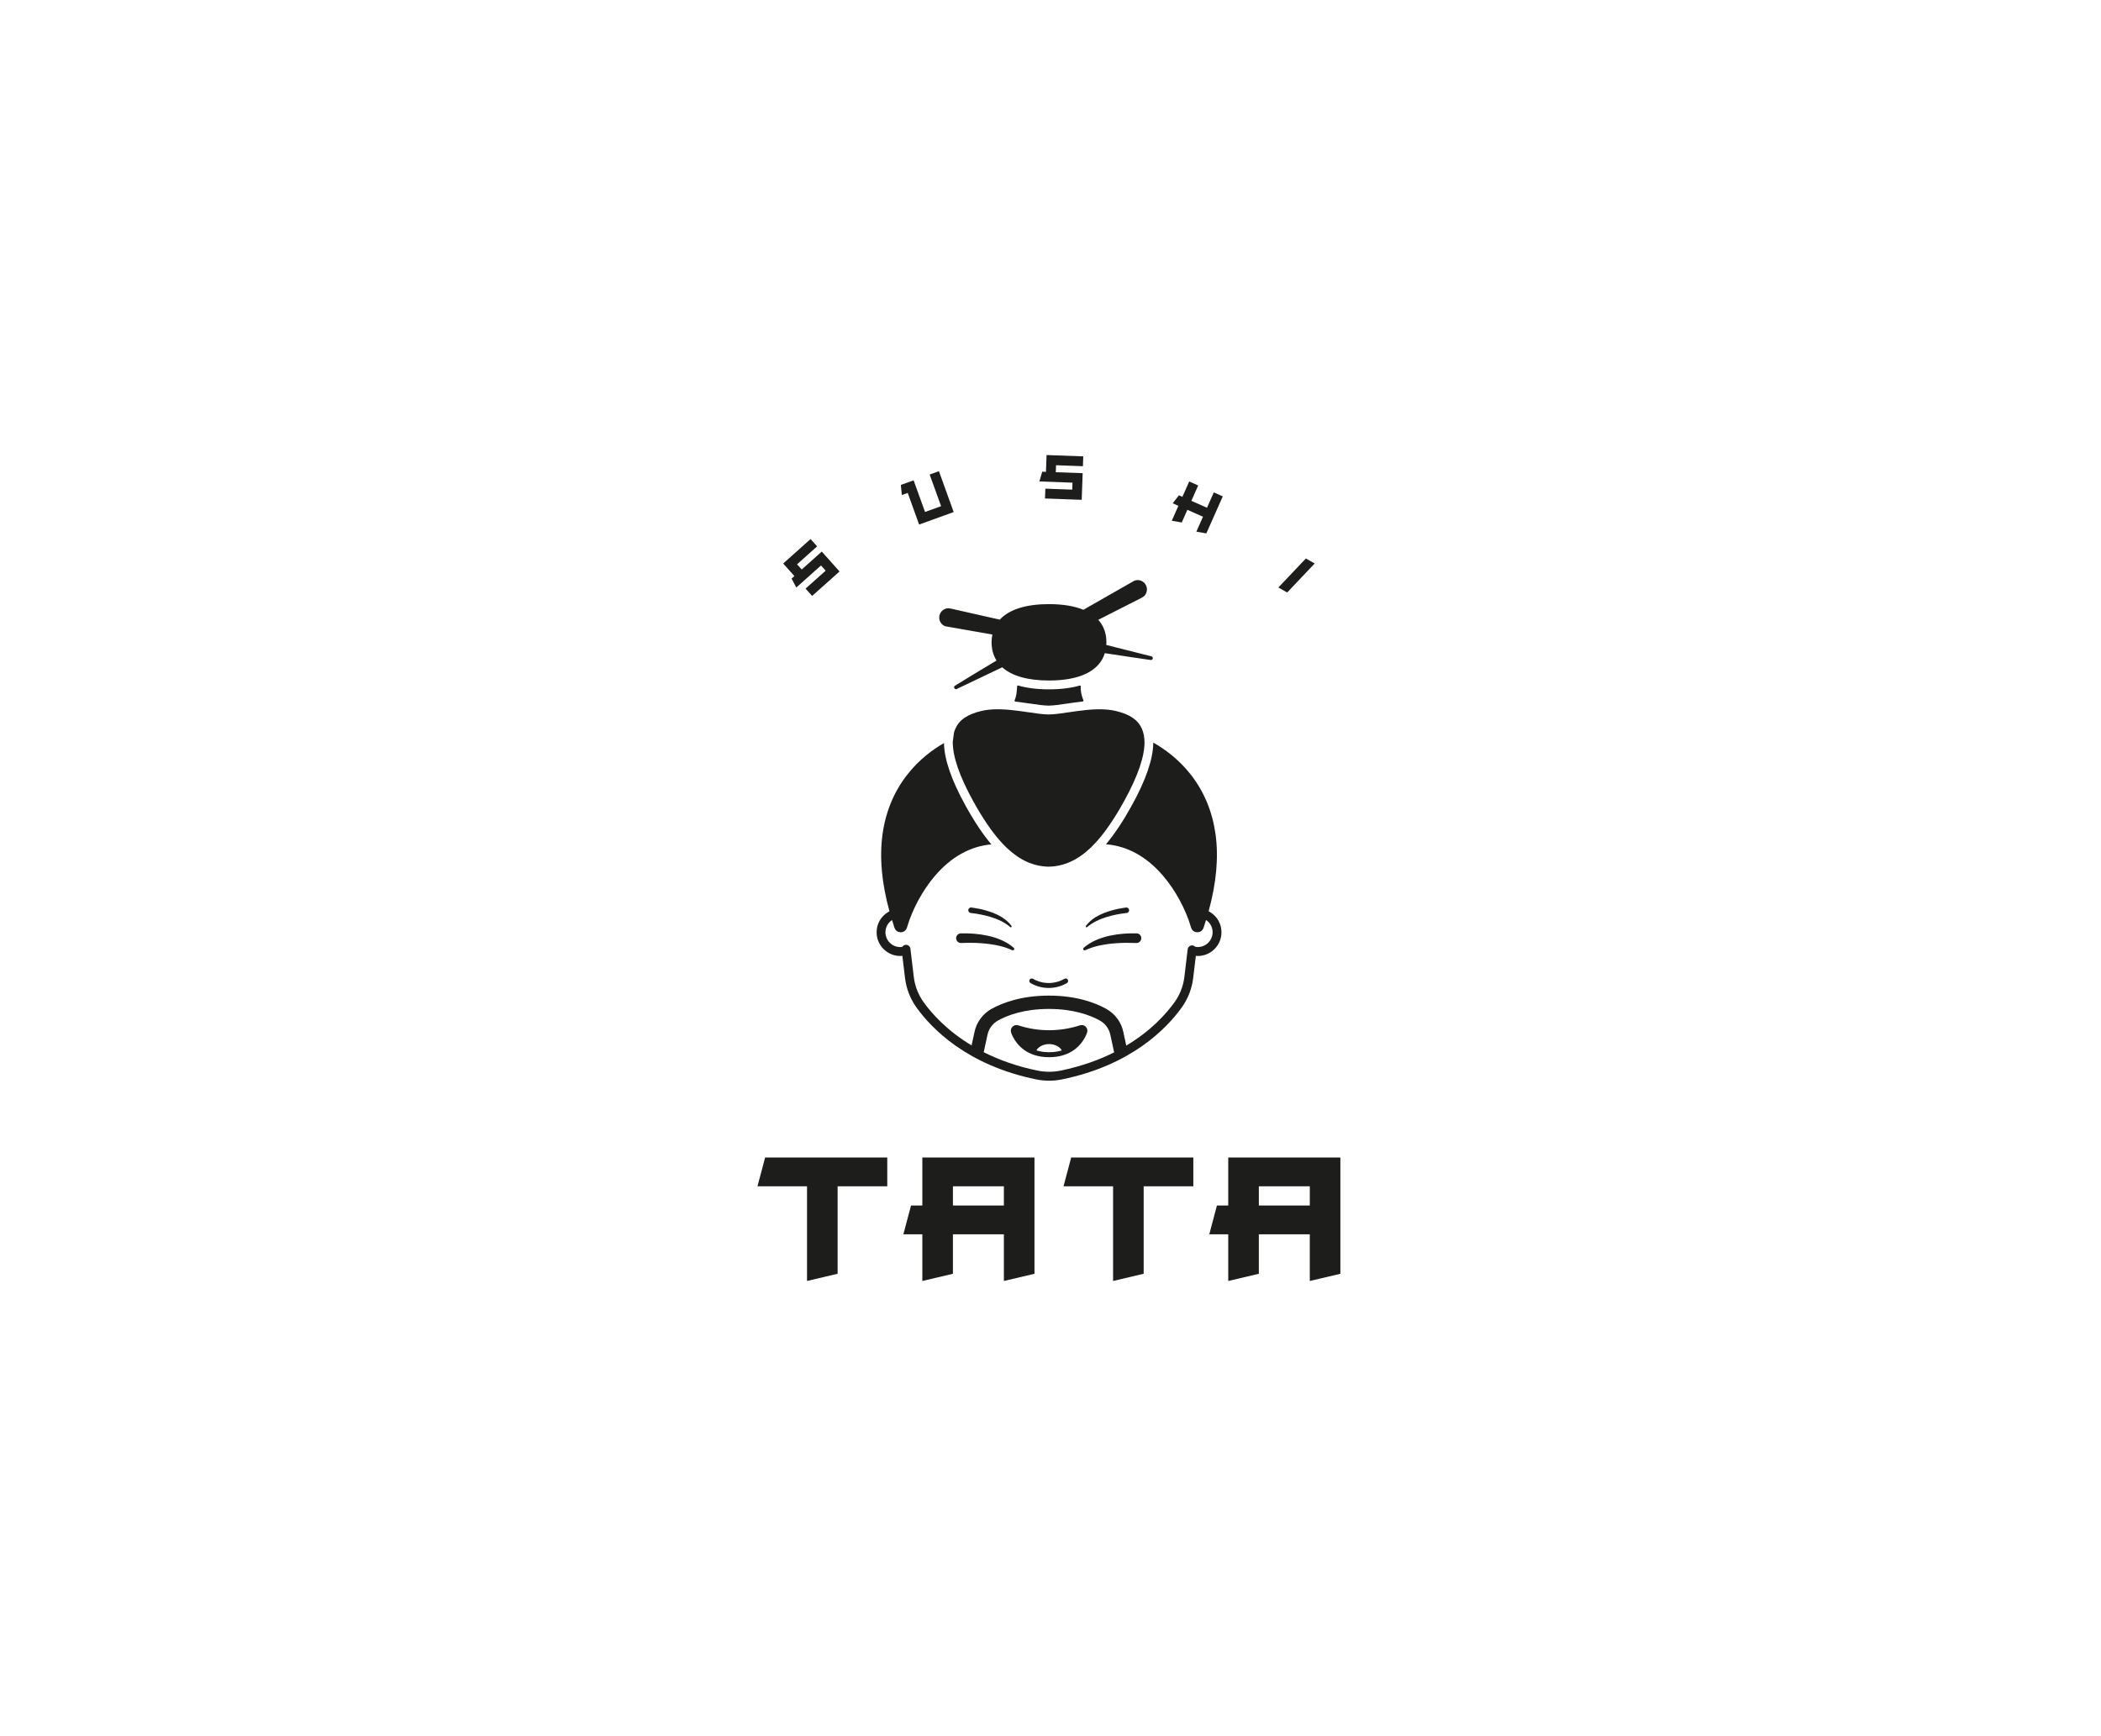 <svg xmlns="http://www.w3.org/2000/svg" width="674" height="557" viewBox="0 0 674 557" fill="none"><rect width="674" height="557" fill="white"></rect><path d="M258.893 380.618V411L268.706 408.683V380.618H284.635V371.375H245.453L243 380.618H258.893Z" fill="#1D1D1B"></path><path d="M357.075 380.618V411L366.888 408.683V380.618H382.817V371.375H343.635L341.182 380.618H357.075Z" fill="#1D1D1B"></path><path d="M295.884 396.028V411L305.698 408.689V396.028H322.045V411L331.859 408.689V371.375H295.884V386.778H292.258L289.805 396.022H295.884V396.028ZM305.698 380.624H322.045V386.784H305.698V380.624Z" fill="#1D1D1B"></path><path d="M387.939 396.028H394.019V411L403.832 408.689V396.028H420.18V411L429.994 408.689V371.375H394.019V386.778H390.393L387.939 396.022V396.028ZM403.838 380.624H420.186V386.784H403.838V380.624Z" fill="#1D1D1B"></path><path d="M257.188 182.727L255.698 181.057L262.137 175.304L260.03 172.951L251.246 180.806L254.842 184.828L253.939 185.631L255.453 188.51L263.375 181.428L264.871 183.098L258.433 188.857L260.533 191.204L269.323 183.356L263.627 176.974L257.188 182.727Z" fill="#1D1D1B"></path><path d="M298.237 152.249L301.905 162.402L296.753 164.264L293.085 154.111L288.986 155.59L289.315 158.829L291.194 158.152L294.856 168.299L305.938 164.294L301.205 151.178L298.237 152.249Z" fill="#1D1D1B"></path><path d="M344.055 154.86L343.977 157.099L335.348 156.788L335.235 159.937L347.011 160.362L347.322 151.819L338.693 151.508L338.777 149.269L347.4 149.58L347.513 146.425L335.737 146L335.546 151.394L334.337 151.352L333.439 154.471L344.055 154.86Z" fill="#1D1D1B"></path><path d="M384.379 155.758L381.501 154.477L379.311 159.409L378.204 158.919L376.205 161.481L378.031 162.289L375.906 167.078L379.108 167.635L380.909 163.57L385.917 165.797L383.793 170.58L386.994 171.137L392.266 159.266L389.388 157.985L387.198 162.912L382.189 160.691L384.379 155.758Z" fill="#1D1D1B"></path><path d="M418.924 179.189L410.098 188.499L412.928 190.097L421.754 180.788L418.924 179.189Z" fill="#1D1D1B"></path><path d="M341.469 314.047C338.357 315.849 334.498 315.855 331.386 314.047C331.003 313.826 330.518 313.957 330.303 314.335C330.082 314.718 330.213 315.203 330.59 315.418C332.391 316.466 334.414 316.987 336.43 316.987C338.447 316.987 340.47 316.466 342.271 315.418C342.648 315.197 342.779 314.712 342.558 314.335C342.336 313.957 341.852 313.826 341.475 314.047" fill="#1D1D1B"></path><path d="M308.23 299.47C307.393 299.5 306.729 300.183 306.729 301.021C306.729 301.859 307.423 302.565 308.278 302.565C312.521 302.38 316.823 302.565 320.94 303.547C322.245 303.87 323.483 304.313 324.716 304.882C324.77 304.912 324.83 304.924 324.901 304.924C325.159 304.924 325.368 304.709 325.368 304.439C325.368 304.325 325.326 304.224 325.254 304.158C325.224 304.116 325.183 304.086 325.153 304.056C322.837 302.015 319.761 300.847 316.733 300.195C313.969 299.614 311.139 299.399 308.32 299.47H308.236H308.23Z" fill="#1D1D1B"></path><path d="M311.521 292.938C313.591 293.166 315.649 293.579 317.636 294.16C319.994 294.872 322.238 295.866 324.093 297.452C324.14 297.494 324.2 297.524 324.272 297.524C324.422 297.524 324.529 297.404 324.541 297.255C324.547 297.177 324.476 297.081 324.464 297.063C322.202 293.944 318.151 292.501 314.411 291.639C313.543 291.454 311.515 291.154 311.515 291.154H311.473C310.988 291.184 310.623 291.567 310.623 292.034C310.623 292.477 310.922 292.831 311.335 292.914C311.395 292.926 311.461 292.926 311.521 292.926" fill="#1D1D1B"></path><path d="M347.706 304.056C347.706 304.056 347.634 304.11 347.604 304.158C347.532 304.23 347.49 304.325 347.49 304.439C347.49 304.709 347.706 304.924 347.957 304.924C348.029 304.924 348.083 304.912 348.142 304.882C349.375 304.313 350.614 303.876 351.918 303.547C356.035 302.565 360.331 302.386 364.58 302.565C365.43 302.565 366.124 301.883 366.124 301.015C366.124 300.147 365.46 299.494 364.622 299.47H364.538C361.714 299.399 358.889 299.614 356.125 300.195C353.103 300.847 350.021 302.015 347.706 304.056Z" fill="#1D1D1B"></path><path d="M361.372 291.162H361.33C361.33 291.162 359.301 291.461 358.434 291.647C354.694 292.509 350.649 293.952 348.381 297.065C348.369 297.083 348.297 297.179 348.303 297.256C348.315 297.406 348.423 297.526 348.572 297.526C348.644 297.526 348.704 297.496 348.752 297.454C350.613 295.868 352.857 294.874 355.208 294.161C357.195 293.581 359.253 293.168 361.324 292.94C361.384 292.94 361.45 292.94 361.509 292.928C361.922 292.844 362.221 292.485 362.221 292.048C362.221 291.581 361.85 291.198 361.372 291.168" fill="#1D1D1B"></path><path d="M388.215 292.651C388.048 292.544 387.886 292.46 387.719 292.376C390.214 283.366 390.974 275.051 389.939 267.616C388.951 260.51 386.342 254.17 382.19 248.77C378.138 243.508 373.393 240.185 369.971 238.258C369.953 243.388 367.661 250.147 363.107 258.385C360.247 263.557 357.512 267.658 354.79 270.878C361.647 271.435 367.804 274.812 373.088 280.966C377.02 285.539 380.376 291.724 382.064 297.495V297.519L382.076 297.536C382.082 297.56 382.094 297.59 382.1 297.62C382.363 298.5 383.117 299.081 384.027 299.111C384.056 299.111 384.092 299.111 384.128 299.111C384.792 299.111 385.684 298.758 386.067 297.77L386.097 297.71L386.121 297.62C386.402 296.794 386.641 295.986 386.893 295.172C388.215 296.052 389.005 297.501 389.005 299.105C389.005 301.727 386.875 303.858 384.248 303.858C383.961 303.858 383.685 303.828 383.422 303.78C383.207 303.553 382.92 303.379 382.584 303.343C381.807 303.248 381.1 303.804 381.005 304.583L379.946 313.443C379.599 316.358 378.515 319.154 376.816 321.525C374.135 325.272 369.241 330.738 361.306 335.485L360.349 331.043C359.672 327.912 357.668 325.23 354.855 323.674C351.361 321.74 345.335 319.441 336.491 319.441C327.647 319.441 321.621 321.746 318.127 323.674C315.314 325.23 313.31 327.918 312.634 331.043L311.688 335.425C303.814 330.69 298.949 325.254 296.274 321.525C294.581 319.154 293.498 316.358 293.144 313.443L292.061 304.391C291.966 303.613 291.26 303.056 290.482 303.152C290.039 303.206 289.686 303.469 289.464 303.816C289.249 303.846 289.034 303.87 288.806 303.87C286.185 303.87 284.049 301.739 284.049 299.117C284.049 297.536 284.821 296.1 286.161 295.19C286.419 296.01 286.658 296.824 286.939 297.65C286.945 297.674 286.951 297.698 286.963 297.716L286.969 297.74C287.34 298.758 288.25 299.117 288.92 299.117C288.956 299.117 288.992 299.117 289.022 299.117C289.931 299.087 290.685 298.506 290.948 297.626C290.954 297.596 290.966 297.572 290.972 297.542V297.525L290.984 297.507C292.66 291.771 295.993 285.617 299.894 281.056C305.13 274.931 311.234 271.531 318.025 270.914C315.297 267.688 312.556 263.581 309.69 258.397C305.196 250.261 302.904 243.568 302.832 238.413C299.481 240.329 294.838 243.622 290.871 248.782C286.718 254.176 284.115 260.516 283.122 267.628C282.086 275.057 282.846 283.372 285.336 292.376C285.174 292.46 285.024 292.544 284.905 292.628C282.595 294.01 281.219 296.441 281.219 299.129C281.219 303.319 284.624 306.726 288.812 306.726C289.04 306.726 289.255 306.69 289.476 306.672L290.332 313.802C290.739 317.19 291.996 320.441 293.97 323.201C298.763 329.894 310.139 341.801 332.5 346.339C333.822 346.608 335.187 346.74 336.551 346.74C337.915 346.74 339.274 346.608 340.602 346.339C362.964 341.801 374.345 329.894 379.132 323.201C381.106 320.447 382.363 317.196 382.77 313.802L383.626 306.678C383.835 306.696 384.045 306.726 384.254 306.726C388.443 306.726 391.847 303.319 391.847 299.129C391.847 296.441 390.471 294.01 388.221 292.663M340.333 343.489C337.85 344.004 335.259 344.004 332.769 343.489C326.026 342.094 320.347 340.005 315.578 337.598L316.798 331.959C317.217 330.031 318.45 328.379 320.185 327.415C323.243 325.727 328.557 323.716 336.491 323.716C344.426 323.716 349.739 325.727 352.797 327.415C354.532 328.373 355.771 330.031 356.184 331.959L357.417 337.652C352.671 340.029 347.023 342.1 340.327 343.489" fill="#1D1D1B"></path><path d="M330.286 225.717L330.46 225.741C332.799 226.082 334.816 226.381 336.294 226.393H336.473C337.975 226.381 339.992 226.082 342.332 225.741L342.451 225.723C343.947 225.501 345.605 225.262 347.334 225.07C347.52 225.052 347.633 224.861 347.561 224.687C347.035 223.424 346.586 221.742 346.706 220.257C346.724 220.059 346.55 219.904 346.359 219.964C343.72 220.718 340.495 221.173 336.527 221.173C332.56 221.173 329.287 220.718 326.642 219.952C326.469 219.904 326.295 220.029 326.289 220.215C326.205 222.298 325.99 223.508 325.487 224.717C325.415 224.891 325.523 225.088 325.715 225.106C327.324 225.292 328.88 225.519 330.292 225.723" fill="#1D1D1B"></path><path d="M367.14 237.857C367.116 236.792 366.972 235.804 366.715 234.912C366.595 234.511 366.469 234.158 366.32 233.822C365.057 230.961 362.484 229.201 357.966 228.117C356.435 227.752 354.711 227.572 352.707 227.572C352.455 227.572 352.198 227.572 351.941 227.578C351.049 227.602 350.08 227.656 349.063 227.746H349.033C346.878 227.938 344.742 228.255 342.857 228.536L342.756 228.548C340.314 228.907 338.208 229.219 336.509 229.231H336.305C334.6 229.213 332.493 228.907 330.052 228.548L329.884 228.524C328.089 228.261 326.061 227.962 324.02 227.77C322.979 227.674 322.034 227.614 321.118 227.584C320.765 227.572 320.412 227.566 320.059 227.566C318.066 227.566 316.361 227.746 314.835 228.111C310.317 229.195 307.738 230.955 306.476 233.816C306.302 234.205 306.159 234.619 306.051 235.032L306.039 235.068L305.656 237.941V237.977C305.584 242.641 307.78 249.046 312.184 257.008C315.248 262.552 318.138 266.802 321.01 270.005L321.196 270.208C321.399 270.436 321.609 270.657 321.812 270.873C322.076 271.148 322.339 271.424 322.608 271.681C322.788 271.855 322.967 272.022 323.141 272.19C327.264 276.051 331.596 277.979 336.395 278.075H336.419C341.302 277.973 345.712 275.974 349.906 271.969L350.092 271.789V271.777L351.785 270.029C354.663 266.826 357.56 262.57 360.629 257.014C365.069 248.98 367.265 242.533 367.152 237.857" fill="#1D1D1B"></path><path d="M346.447 328.973C340.063 331.068 333.038 331.068 326.683 328.985C326.025 328.757 325.313 328.913 324.816 329.398C324.319 329.883 324.14 330.595 324.361 331.284C324.792 332.559 326.605 336.857 331.907 338.533C333.313 338.982 334.875 339.204 336.556 339.204C338.238 339.204 339.793 338.976 341.194 338.533C346.495 336.857 348.314 332.559 348.739 331.284C348.961 330.625 348.799 329.907 348.308 329.416C347.812 328.919 347.094 328.751 346.447 328.979M336.55 337.599C334.976 337.599 333.63 337.384 332.469 337.025C332.75 336.504 333.211 336.055 333.798 335.708C334.552 335.259 335.503 334.989 336.55 334.989C337.597 334.989 338.543 335.265 339.303 335.708C339.883 336.055 340.344 336.504 340.625 337.025C339.47 337.384 338.124 337.599 336.55 337.599Z" fill="#1D1D1B"></path><path d="M303.377 200.962L304.299 201.124C308.966 201.95 313.657 202.776 318.355 203.596C318.193 204.38 318.097 205.201 318.097 206.075C318.097 208.344 318.66 210.289 319.689 211.935C315.195 214.617 310.725 217.317 306.297 220.041C306.034 220.257 305.998 220.64 306.214 220.903C306.357 221.077 306.602 221.155 306.818 221.107C306.872 221.089 314.435 217.497 321.514 214.103C324.632 216.898 329.772 218.341 336.516 218.341C346.263 218.341 352.66 215.354 354.425 209.565C359.362 210.325 364.292 211.067 369.205 211.768C369.546 211.768 369.815 211.498 369.821 211.157C369.821 210.93 369.684 210.714 369.48 210.618C369.432 210.6 362.138 208.745 354.892 206.931C354.91 206.649 354.94 206.374 354.94 206.087C354.94 203.159 354.024 200.759 352.325 198.867C356.944 196.532 361.546 194.197 366.052 191.893C366.052 191.893 366.734 191.515 366.841 191.426C368.128 190.372 368.313 188.492 367.26 187.211C366.423 186.187 365.034 185.858 363.868 186.337C363.85 186.337 363.054 186.798 363.054 186.798C357.902 189.725 352.732 192.677 347.556 195.646C344.63 194.443 340.914 193.832 336.504 193.832C329.179 193.832 323.74 195.52 320.736 198.813C315.524 197.622 310.318 196.442 305.214 195.305C305.214 195.305 304.448 195.161 304.311 195.155C302.647 195.143 301.307 196.472 301.301 198.136C301.295 199.459 302.151 200.597 303.359 200.974" fill="#1D1D1B"></path></svg>